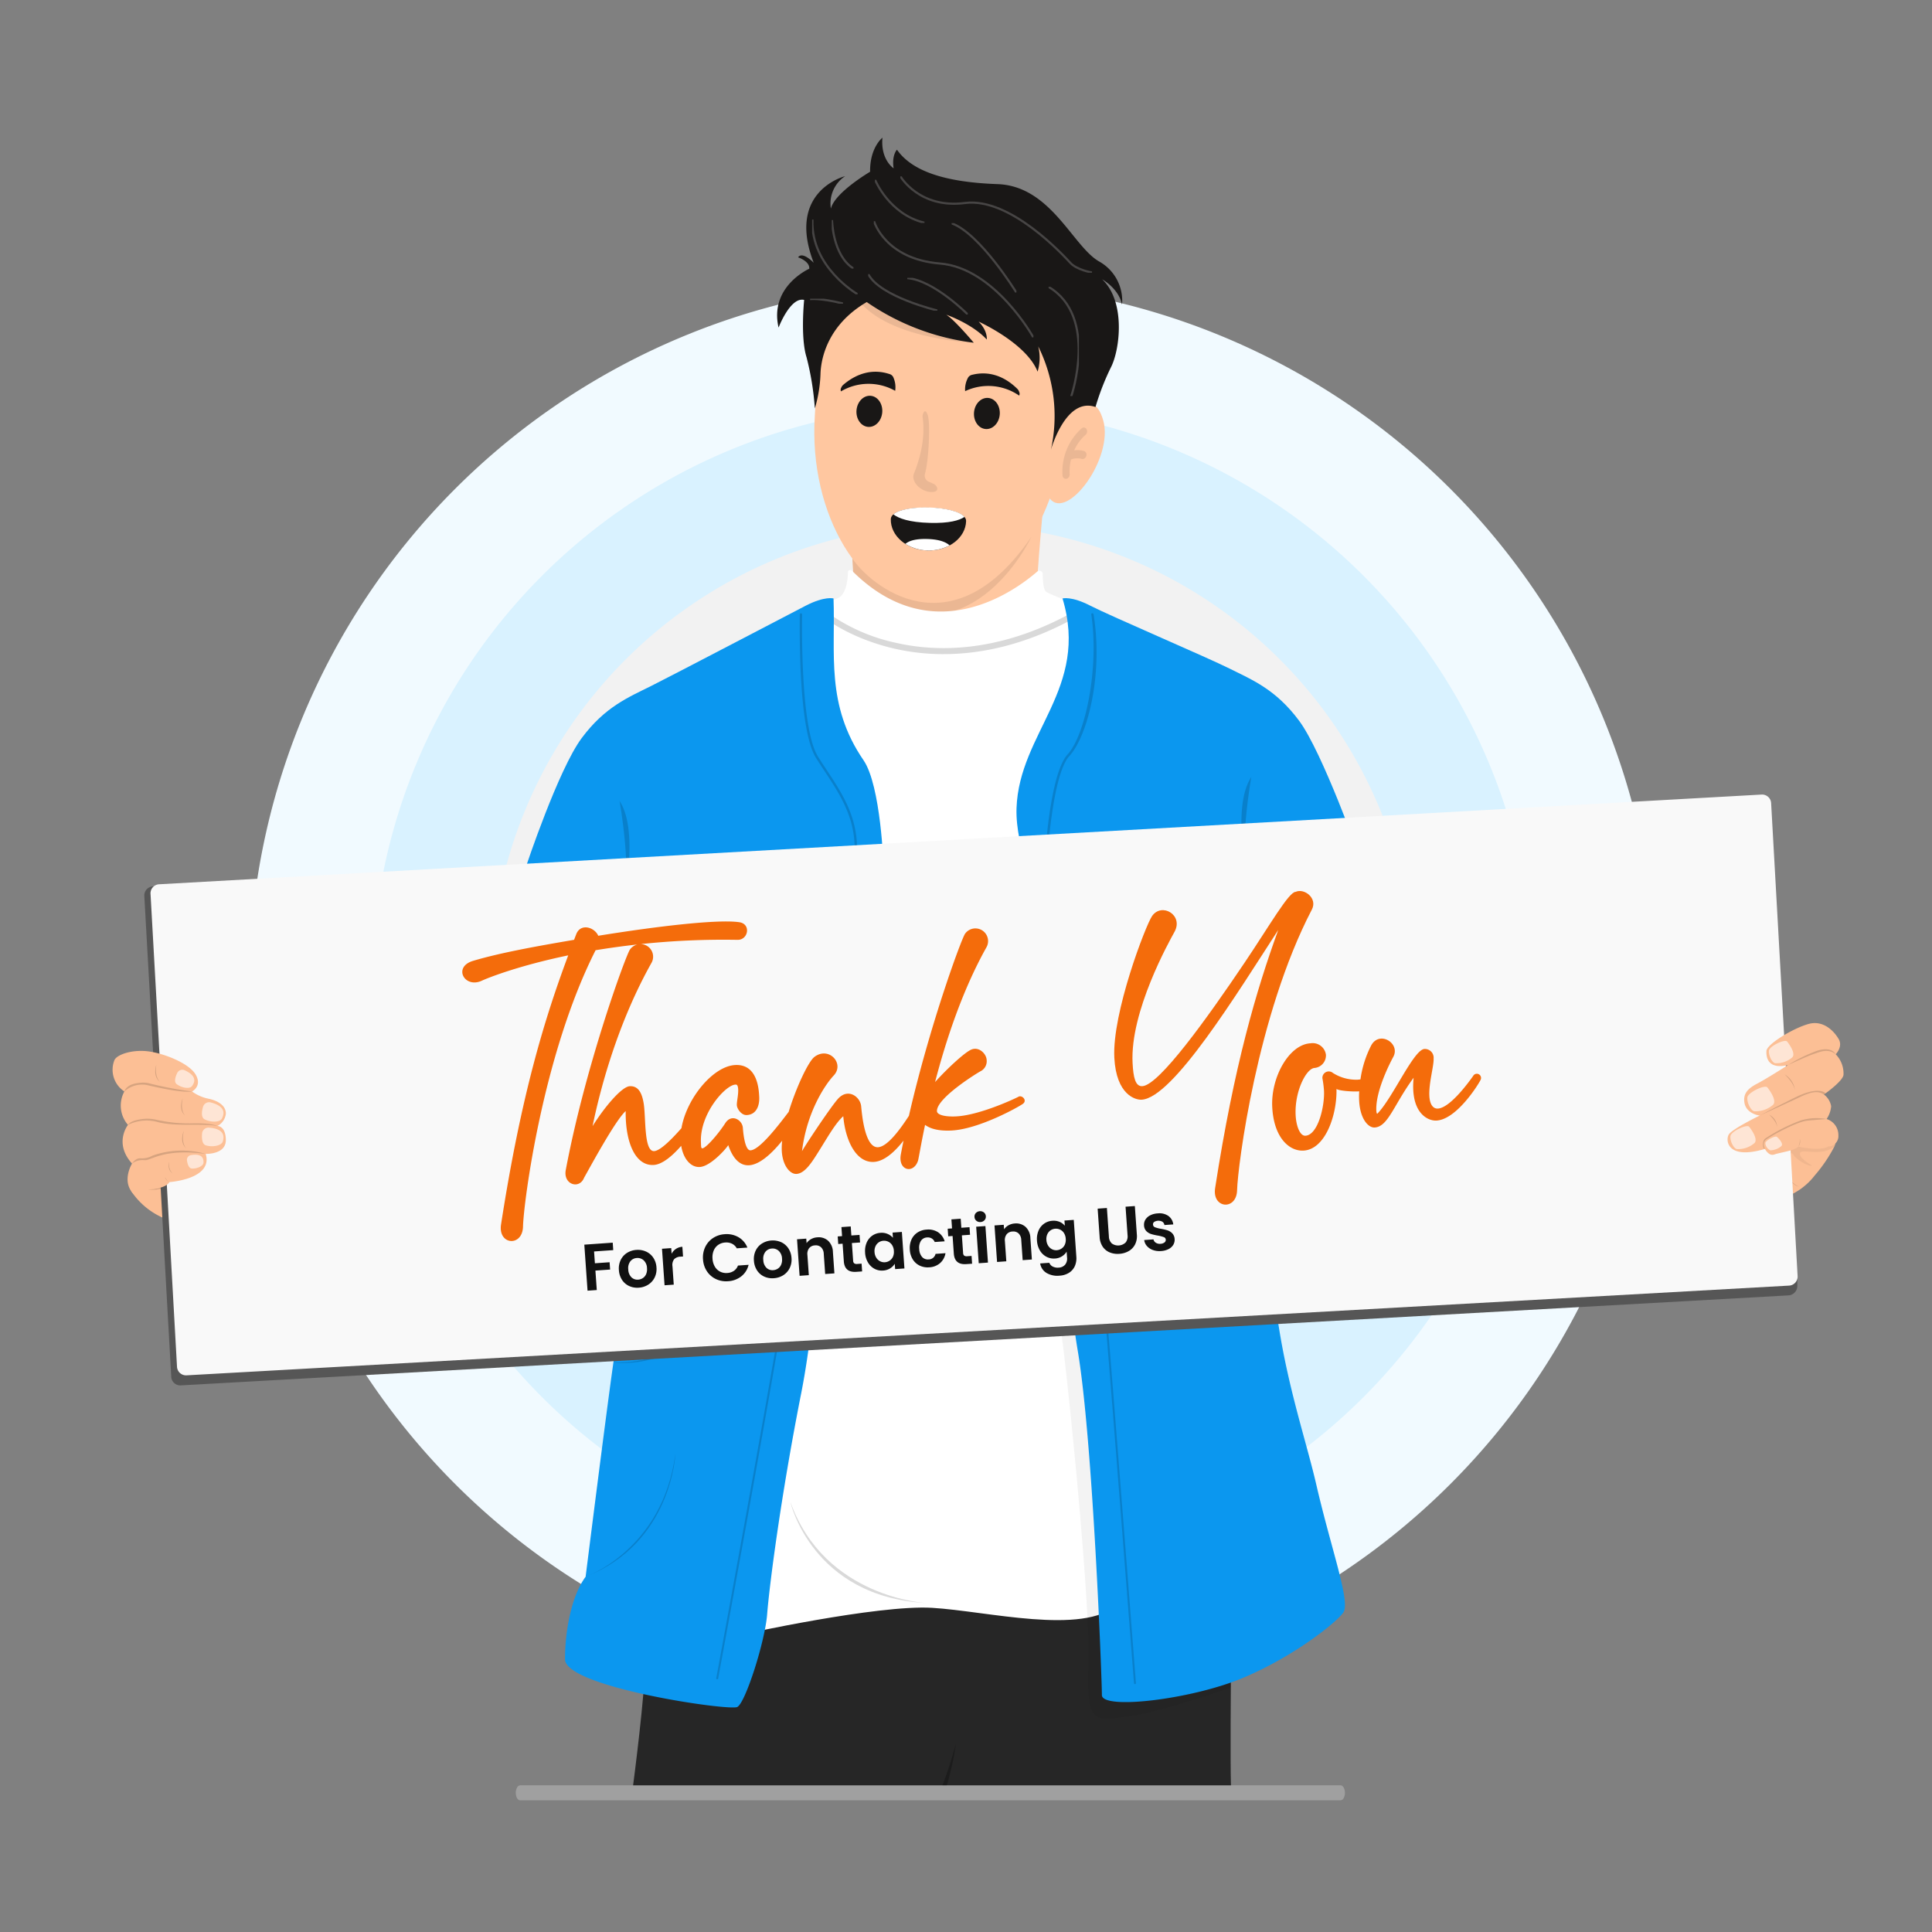 <?xml version="1.0" encoding="UTF-8"?>
<svg xmlns="http://www.w3.org/2000/svg" xmlns:xlink="http://www.w3.org/1999/xlink" width="448" height="448" viewBox="0 0 448 448">
  <rect x="0" y="0" width="448" height="448" fill="#808080" stroke="none"/>
  <defs>
    <clipPath id="clip-path">
      <rect id="Rectangle_24194" data-name="Rectangle 24194" width="448" height="448" transform="translate(0 -0.001)" fill="none"></rect>
    </clipPath>
    <clipPath id="clip-path-4">
      <rect id="Rectangle_24142" data-name="Rectangle 24142" width="41.482" height="18.068" fill="none"></rect>
    </clipPath>
    <clipPath id="clip-path-5">
      <rect id="Rectangle_24143" data-name="Rectangle 24143" width="5.548" height="18.717" fill="none"></rect>
    </clipPath>
    <clipPath id="clip-path-6">
      <rect id="Rectangle_24144" data-name="Rectangle 24144" width="5.724" height="11.904" fill="none"></rect>
    </clipPath>
    <clipPath id="clip-path-7">
      <rect id="Rectangle_24145" data-name="Rectangle 24145" width="28.09" height="12.481" fill="none"></rect>
    </clipPath>
    <clipPath id="clip-path-8">
      <rect id="Rectangle_24146" data-name="Rectangle 24146" width="37.012" height="26.961" fill="none"></rect>
    </clipPath>
    <clipPath id="clip-path-9">
      <rect id="Rectangle_24147" data-name="Rectangle 24147" width="14.03" height="8.499" fill="none"></rect>
    </clipPath>
    <clipPath id="clip-path-10">
      <rect id="Rectangle_24148" data-name="Rectangle 24148" width="16.056" height="8.492" fill="none"></rect>
    </clipPath>
    <clipPath id="clip-path-11">
      <rect id="Rectangle_24149" data-name="Rectangle 24149" width="10.546" height="17.343" fill="none"></rect>
    </clipPath>
    <clipPath id="clip-path-12">
      <rect id="Rectangle_24150" data-name="Rectangle 24150" width="7.627" height="1.153" fill="none"></rect>
    </clipPath>
    <clipPath id="clip-path-13">
      <rect id="Rectangle_24151" data-name="Rectangle 24151" width="44.45" height="22.35" fill="none"></rect>
    </clipPath>
    <clipPath id="clip-path-14">
      <rect id="Rectangle_24152" data-name="Rectangle 24152" width="7.035" height="25.325" fill="none"></rect>
    </clipPath>
    <clipPath id="clip-path-15">
      <rect id="Rectangle_24153" data-name="Rectangle 24153" width="11.5" height="10.015" fill="none"></rect>
    </clipPath>
    <clipPath id="clip-path-16">
      <rect id="Rectangle_24154" data-name="Rectangle 24154" width="5.037" height="11.255" fill="none"></rect>
    </clipPath>
    <clipPath id="clip-path-17">
      <rect id="Rectangle_24155" data-name="Rectangle 24155" width="15.032" height="16.083" fill="none"></rect>
    </clipPath>
    <clipPath id="clip-path-18">
      <rect id="Rectangle_24156" data-name="Rectangle 24156" width="3.132" height="9.676" fill="none"></rect>
    </clipPath>
    <clipPath id="clip-path-19">
      <rect id="Rectangle_24157" data-name="Rectangle 24157" width="31.564" height="23.432" fill="none"></rect>
    </clipPath>
    <clipPath id="clip-path-20">
      <rect id="Rectangle_24158" data-name="Rectangle 24158" width="21.473" height="231.716" fill="none"></rect>
    </clipPath>
    <clipPath id="clip-path-21">
      <rect id="Rectangle_24159" data-name="Rectangle 24159" width="34.386" height="230.617" fill="none"></rect>
    </clipPath>
    <clipPath id="clip-path-22">
      <rect id="Rectangle_24160" data-name="Rectangle 24160" width="49.609" height="222.776" fill="none"></rect>
    </clipPath>
    <clipPath id="clip-path-23">
      <rect id="Rectangle_24161" data-name="Rectangle 24161" width="20.82" height="28.487" fill="none"></rect>
    </clipPath>
    <clipPath id="clip-path-24">
      <rect id="Rectangle_24162" data-name="Rectangle 24162" width="29.658" height="12.942" fill="none"></rect>
    </clipPath>
    <clipPath id="clip-path-25">
      <rect id="Rectangle_24163" data-name="Rectangle 24163" width="58.332" height="9.576" fill="none"></rect>
    </clipPath>
    <clipPath id="clip-path-26">
      <rect id="Rectangle_24164" data-name="Rectangle 24164" width="2.315" height="24.983" fill="none"></rect>
    </clipPath>
    <clipPath id="clip-path-27">
      <rect id="Rectangle_24165" data-name="Rectangle 24165" width="2.317" height="24.983" fill="none"></rect>
    </clipPath>
    <clipPath id="clip-path-28">
      <rect id="Rectangle_24166" data-name="Rectangle 24166" width="13.29" height="57.13" fill="none"></rect>
    </clipPath>
    <clipPath id="clip-path-29">
      <rect id="Rectangle_24167" data-name="Rectangle 24167" width="11.957" height="57.13" fill="none"></rect>
    </clipPath>
    <clipPath id="clip-path-30">
      <rect id="Rectangle_24168" data-name="Rectangle 24168" width="10.809" height="5.897" fill="none"></rect>
    </clipPath>
    <clipPath id="clip-path-31">
      <rect id="Rectangle_24169" data-name="Rectangle 24169" width="2.791" height="2.359" fill="none"></rect>
    </clipPath>
    <clipPath id="clip-path-32">
      <rect id="Rectangle_24170" data-name="Rectangle 24170" width="4.949" height="1.771" fill="none"></rect>
    </clipPath>
    <clipPath id="clip-path-33">
      <rect id="Rectangle_24171" data-name="Rectangle 24171" width="15.688" height="2.101" fill="none"></rect>
    </clipPath>
    <clipPath id="clip-path-34">
      <rect id="Rectangle_24172" data-name="Rectangle 24172" width="20.731" height="1.687" fill="none"></rect>
    </clipPath>
    <clipPath id="clip-path-35">
      <rect id="Rectangle_24173" data-name="Rectangle 24173" width="17.089" height="2.989" fill="none"></rect>
    </clipPath>
    <clipPath id="clip-path-36">
      <rect id="Rectangle_24174" data-name="Rectangle 24174" width="1.004" height="1.125" fill="none"></rect>
    </clipPath>
    <clipPath id="clip-path-37">
      <rect id="Rectangle_24175" data-name="Rectangle 24175" width="0.984" height="4.105" fill="none"></rect>
    </clipPath>
    <clipPath id="clip-path-38">
      <rect id="Rectangle_24176" data-name="Rectangle 24176" width="1.03" height="2.749" fill="none"></rect>
    </clipPath>
    <clipPath id="clip-path-40">
      <rect id="Rectangle_24178" data-name="Rectangle 24178" width="1.168" height="4.047" fill="none"></rect>
    </clipPath>
    <clipPath id="clip-path-41">
      <rect id="Rectangle_24179" data-name="Rectangle 24179" width="4.45" height="4.196" fill="none"></rect>
    </clipPath>
    <clipPath id="clip-path-42">
      <rect id="Rectangle_24180" data-name="Rectangle 24180" width="4.988" height="4.5" fill="none"></rect>
    </clipPath>
    <clipPath id="clip-path-43">
      <rect id="Rectangle_24181" data-name="Rectangle 24181" width="4.988" height="4.312" fill="none"></rect>
    </clipPath>
    <clipPath id="clip-path-44">
      <rect id="Rectangle_24182" data-name="Rectangle 24182" width="3.845" height="3.213" fill="none"></rect>
    </clipPath>
    <clipPath id="clip-path-45">
      <rect id="Rectangle_24183" data-name="Rectangle 24183" width="14.76" height="7.139" fill="none"></rect>
    </clipPath>
    <clipPath id="clip-path-46">
      <rect id="Rectangle_24184" data-name="Rectangle 24184" width="15.243" height="5.726" fill="none"></rect>
    </clipPath>
    <clipPath id="clip-path-47">
      <rect id="Rectangle_24185" data-name="Rectangle 24185" width="11.053" height="3.657" fill="none"></rect>
    </clipPath>
    <clipPath id="clip-path-48">
      <rect id="Rectangle_24186" data-name="Rectangle 24186" width="5.681" height="5.211" fill="none"></rect>
    </clipPath>
    <clipPath id="clip-path-49">
      <rect id="Rectangle_24187" data-name="Rectangle 24187" width="6.243" height="5.728" fill="none"></rect>
    </clipPath>
    <clipPath id="clip-path-50">
      <rect id="Rectangle_24188" data-name="Rectangle 24188" width="5.849" height="5.368" fill="none"></rect>
    </clipPath>
    <clipPath id="clip-path-51">
      <rect id="Rectangle_24189" data-name="Rectangle 24189" width="3.857" height="3.189" fill="none"></rect>
    </clipPath>
    <clipPath id="clip-path-52">
      <rect id="Rectangle_24190" data-name="Rectangle 24190" width="0.434" height="1.761" fill="none"></rect>
    </clipPath>
    <clipPath id="clip-path-53">
      <rect id="Rectangle_24191" data-name="Rectangle 24191" width="1.815" height="3.009" fill="none"></rect>
    </clipPath>
    <clipPath id="clip-path-54">
      <rect id="Rectangle_24192" data-name="Rectangle 24192" width="2.44" height="4.09" fill="none"></rect>
    </clipPath>
    <clipPath id="clip-path-55">
      <rect id="Rectangle_24196" data-name="Rectangle 24196" width="234.624" height="71.977" fill="#f46c0b"></rect>
    </clipPath>
  </defs>
  <g id="Group_81674" data-name="Group 81674" transform="translate(-139 -70.666)">
    <g id="Group_81670" data-name="Group 81670" transform="translate(139 70.667)">
      <g id="Group_81669" data-name="Group 81669" transform="translate(0 0)" clip-path="url(#clip-path)">
        <g id="Group_81513" data-name="Group 81513">
          <g id="Group_81512" data-name="Group 81512" clip-path="url(#clip-path)">
            <path id="Path_157445" data-name="Path 157445" d="M584.347,454.611A163.182,163.182,0,1,1,421.164,291.428,163.183,163.183,0,0,1,584.347,454.611" transform="translate(-200.236 -225.872)" fill="#f1faff"></path>
            <path id="Path_157446" data-name="Path 157446" d="M654.667,553.43A134.684,134.684,0,1,1,519.983,418.746,134.684,134.684,0,0,1,654.667,553.43" transform="translate(-299.054 -324.691)" fill="#d9f2ff"></path>
            <path id="Path_157447" data-name="Path 157447" d="M722.37,648.571A107.246,107.246,0,1,1,615.124,541.325,107.246,107.246,0,0,1,722.37,648.571" transform="translate(-394.195 -419.832)" fill="#f2f2f2"></path>
            <path id="Path_157448" data-name="Path 157448" d="M726.587,1849.788a2.479,2.479,0,0,1-.3,1.229.873.873,0,0,1-.714.51H535.332c-.558,0-1.011-.779-1.011-1.739a2.478,2.478,0,0,1,.3-1.229.874.874,0,0,1,.714-.508H725.576c.558,0,1.011.777,1.011,1.737" transform="translate(-414.719 -1434.062)" fill="#a0a0a0"></path>
          </g>
        </g>
        <g id="Group_81668" data-name="Group 81668">
          <g id="Group_81667" data-name="Group 81667" clip-path="url(#clip-path)">
            <path id="Path_157449" data-name="Path 157449" d="M897.064,549.375l-28.921-4.16-9.1-3.557.323-12.547c.124-.843,4.093-3.072,4.13-3.955.008-.2.6-.367.6-.563.038-1.574.563-8.241.486-9.4-.018-.25-.034-.483-.051-.7-.072-.879-.119-2.207-.119-2.207l44.848-18.726s-2.328,24.032-2.231,29.814,12.838,10.8,12.838,10.8c2.228,9.613-22.808,15.205-22.808,15.205" transform="translate(-666.759 -382.759)" fill="#ffc7a0"></path>
            <path id="Path_157450" data-name="Path 157450" d="M843.7,285.305c-1.54,23.456,11.19,43.036,25.51,43.661,16.329.713,30.78-17.076,32.32-40.532s.334-43.273-26.743-44.41c-34.588-1.452-29.547,17.824-31.087,41.28" transform="translate(-654.75 -189.019)" fill="#ffc7a0"></path>
            <g id="Group_81516" data-name="Group 81516" transform="translate(197.658 124.516)" opacity="0.08">
              <g id="Group_81515" data-name="Group 81515">
                <g id="Group_81514" data-name="Group 81514" clip-path="url(#clip-path-4)">
                  <path id="Path_157451" data-name="Path 157451" d="M924.52,554.83c-.143.312-15.081,31.85-41.2,10.876-.069-2.411-.176-4.073-.285-5.865,4.047,6.029,22.884,22.17,41.483-5.011" transform="translate(-883.037 -554.83)"></path>
                </g>
              </g>
            </g>
            <path id="Path_157452" data-name="Path 157452" d="M1012.011,389.039c-.054-.06-.109-.114-.164-.167-3.062-2.969-6.644-4.09-10.349-3.171a1.42,1.42,0,0,0-.954.623,5.6,5.6,0,0,0-.7,3.178,12.559,12.559,0,0,1,12.531,1.034.983.983,0,0,0-.011-.879,1.6,1.6,0,0,0-.355-.617" transform="translate(-776.042 -298.799)" fill="#191716"></path>
            <path id="Path_157453" data-name="Path 157453" d="M871.412,386.74c.058-.056.117-.106.176-.155,3.268-2.741,6.922-3.6,10.551-2.417a1.419,1.419,0,0,1,.907.689,5.6,5.6,0,0,1,.466,3.22,12.56,12.56,0,0,0-12.573.128.983.983,0,0,1,.074-.876,1.606,1.606,0,0,1,.4-.59" transform="translate(-675.936 -297.451)" fill="#191716"></path>
            <path id="Path_157454" data-name="Path 157454" d="M1008.97,414.114c-.163,1.991,1.041,3.714,2.689,3.849s3.117-1.369,3.28-3.36-1.041-3.714-2.689-3.849-3.117,1.369-3.28,3.36" transform="translate(-783.112 -318.481)" fill="#191716"></path>
            <path id="Path_157455" data-name="Path 157455" d="M887.231,411.909c-.163,1.991,1.041,3.714,2.689,3.849s3.117-1.369,3.28-3.36-1.041-3.714-2.689-3.85-3.117,1.369-3.28,3.36" transform="translate(-688.623 -316.77)" fill="#191716"></path>
            <g id="Group_81519" data-name="Group 81519" transform="translate(211.796 95.368)" opacity="0.1">
              <g id="Group_81518" data-name="Group 81518">
                <g id="Group_81517" data-name="Group 81517" clip-path="url(#clip-path-5)">
                  <path id="Path_157456" data-name="Path 157456" d="M948.349,426.03a1.527,1.527,0,0,1,.06-.717c.188-.556.6-1.344,1.133.212.613,1.794.251,10.4-.652,13.572a1.522,1.522,0,0,0,.814,1.809l1.2.554a1.453,1.453,0,0,1,.8.887c.132.449,0,.954-1.256.98-2.277.048-4.95-2.248-4.084-4.351.848-2.061,2.792-7.539,1.982-12.947" transform="translate(-946.201 -424.613)" fill="#272727"></path>
                </g>
              </g>
            </g>
            <path id="Path_157457" data-name="Path 157457" d="M1086.875,419.682s6.366-8.394,8.886.373-8.34,23.369-12.384,18.157,3.5-18.53,3.5-18.53" transform="translate(-839.95 -322.606)" fill="#ffc7a0"></path>
            <g id="Group_81522" data-name="Group 81522" transform="translate(246.366 99.139)" opacity="0.1">
              <g id="Group_81521" data-name="Group 81521">
                <g id="Group_81520" data-name="Group 81520" clip-path="url(#clip-path-6)">
                  <path id="Path_157458" data-name="Path 157458" d="M1105.107,441.635a.735.735,0,0,1,1.135.212,1.077,1.077,0,0,1-.273,1.326,10.57,10.57,0,0,0-2.607,3.564,6.1,6.1,0,0,1,2.271.152.9.9,0,0,1,.535,1.143.957.957,0,0,1-.753.724.708.708,0,0,1-.286-.02,3.95,3.95,0,0,0-2.51.133,11.985,11.985,0,0,0-.312,3.414,1.011,1.011,0,0,1-.778,1.068l-.013,0a.791.791,0,0,1-.858-.817,13.4,13.4,0,0,1,4.448-10.9" transform="translate(-1100.64 -441.456)" fill="#272727"></path>
                </g>
              </g>
            </g>
            <path id="Path_157459" data-name="Path 157459" d="M940.28,527.533c-.1,3.9-4.09,6.953-8.912,6.829s-8.649-3.383-8.548-7.279c.1-3.846,17.558-3.355,17.46.45" transform="translate(-716.256 -406.717)" fill="#191716"></path>
            <path id="Path_157460" data-name="Path 157460" d="M925.43,525.808c1.241.938,3.683,1.859,8.486,1.983,4.513.116,6.834-.582,8.022-1.394-2.215-2.633-13.771-2.985-16.508-.589" transform="translate(-718.283 -406.54)" fill="#fff"></path>
            <path id="Path_157461" data-name="Path 157461" d="M937.936,558.022a10.444,10.444,0,0,0,10.254.349c-.78-.721-2.3-1.414-5.24-1.49-2.825-.073-4.274.492-5.014,1.141" transform="translate(-727.99 -431.901)" fill="#fff"></path>
            <g id="Group_81525" data-name="Group 81525" transform="translate(197.71 66.989)" opacity="0.1">
              <g id="Group_81524" data-name="Group 81524">
                <g id="Group_81523" data-name="Group 81523" clip-path="url(#clip-path-7)">
                  <path id="Path_157462" data-name="Path 157462" d="M911.359,310.312s-18.149-.614-25.954-8.9,8.292.427,8.292.427Z" transform="translate(-883.269 -297.83)" fill="#272727"></path>
                </g>
              </g>
            </g>
            <path id="Path_157463" data-name="Path 157463" d="M825.828,179.319a55.63,55.63,0,0,0,24.819,9.429s-4.411-5.27-6.375-6.493c0,0,5.936,2.028,9.389,5.75,0,0,.273-1.985-1.889-4.15,0,0,11.072,4.973,13.674,11.6a11.01,11.01,0,0,0,.151-5.856,36.258,36.258,0,0,1,2.938,23.983s3.415-12.334,10.339-9.929a57.912,57.912,0,0,1,3.563-9.167c2.1-4.047,3.5-15.262-2.024-20.444,0,0,3.827,2.091,4.618,5.861a10.422,10.422,0,0,0-5.288-9.981c-6.122-3.439-11.172-17.515-23.591-17.952s-19.891-3.091-23.314-7.984c0,0-1.252,1.257-.776,4.316,0,0-3.055-1.954-2.589-7.1,0,0-2.942,2.268-2.865,7.9,0,0-8.22,4.828-9.092,8.555a7.611,7.611,0,0,1,3.3-7.532s-13.727,3.4-7.282,20.087c0,0-2.59-2.762-3.627-1.265,0,0,2.749.891,2.593,2.645,0,0-9.31,4.1-7.116,13.646,0,0,2.736-7.2,5.932-6.41,0,0-.888,8.649.546,13.257a65.437,65.437,0,0,1,1.933,11.9,31.614,31.614,0,0,0,1.307-7.924c.109-4.216,2.06-11.693,10.729-16.743" transform="translate(-624.846 -109.277)" fill="#191716"></path>
            <g id="Group_81528" data-name="Group 81528" transform="translate(202.627 51.28)" opacity="0.2">
              <g id="Group_81527" data-name="Group 81527">
                <g id="Group_81526" data-name="Group 81526" clip-path="url(#clip-path-8)">
                  <path id="Path_157464" data-name="Path 157464" d="M942.388,254.746s-8.9-16.05-21.627-17.082-15.273-9.769-15.273-9.769" transform="translate(-905.431 -227.841)" fill="none" stroke="#fefefe" stroke-linecap="round" stroke-width="0.5"></path>
                </g>
              </g>
            </g>
            <g id="Group_81531" data-name="Group 81531" transform="translate(210.384 64.429)" opacity="0.2">
              <g id="Group_81530" data-name="Group 81530">
                <g id="Group_81529" data-name="Group 81529" clip-path="url(#clip-path-9)">
                  <path id="Path_157465" data-name="Path 157465" d="M954.057,295.028s-7.723-7.816-13.918-8.386" transform="translate(-940.083 -286.586)" fill="none" stroke="#fefefe" stroke-linecap="round" stroke-width="0.5"></path>
                </g>
              </g>
            </g>
            <g id="Group_81534" data-name="Group 81534" transform="translate(201.313 63.551)" opacity="0.2">
              <g id="Group_81533" data-name="Group 81533">
                <g id="Group_81532" data-name="Group 81532" clip-path="url(#clip-path-10)">
                  <path id="Path_157466" data-name="Path 157466" d="M915.561,291.1s-13.2-3.153-15.944-8.38" transform="translate(-899.56 -282.662)" fill="none" stroke="#fefefe" stroke-linecap="round" stroke-width="0.5"></path>
                </g>
              </g>
            </g>
            <g id="Group_81537" data-name="Group 81537" transform="translate(188.321 50.911)" opacity="0.2">
              <g id="Group_81536" data-name="Group 81536">
                <g id="Group_81535" data-name="Group 81535" clip-path="url(#clip-path-11)">
                  <path id="Path_157467" data-name="Path 157467" d="M852.008,243.482s-10.818-6.226-10.423-17.232" transform="translate(-841.518 -226.194)" fill="none" stroke="#fefefe" stroke-linecap="round" stroke-width="0.5"></path>
                </g>
              </g>
            </g>
            <g id="Group_81540" data-name="Group 81540" transform="translate(187.857 69.27)" opacity="0.2">
              <g id="Group_81539" data-name="Group 81539">
                <g id="Group_81538" data-name="Group 81538" clip-path="url(#clip-path-12)">
                  <path id="Path_157468" data-name="Path 157468" d="M839.5,308.3s2.337-.291,7.515,1.014" transform="translate(-839.445 -308.214)" fill="none" stroke="#fefefe" stroke-linecap="round" stroke-width="0.5"></path>
                </g>
              </g>
            </g>
            <g id="Group_81543" data-name="Group 81543" transform="translate(208.772 40.89)" opacity="0.2">
              <g id="Group_81542" data-name="Group 81542">
                <g id="Group_81541" data-name="Group 81541" clip-path="url(#clip-path-13)">
                  <path id="Path_157469" data-name="Path 157469" d="M977.279,203.719s-3.423-.586-4.934-2.193-13.911-15.286-24.482-13.917-14.924-6.127-14.924-6.127" transform="translate(-932.884 -181.426)" fill="none" stroke="#fefefe" stroke-linecap="round" stroke-width="0.5"></path>
                </g>
              </g>
            </g>
            <g id="Group_81546" data-name="Group 81546" transform="translate(243.154 66.504)" opacity="0.2">
              <g id="Group_81545" data-name="Group 81545">
                <g id="Group_81544" data-name="Group 81544" clip-path="url(#clip-path-14)">
                  <path id="Path_157470" data-name="Path 157470" d="M1091.77,321.125s6.239-18.356-5.228-25.214" transform="translate(-1086.485 -295.855)" fill="none" stroke="#fefefe" stroke-linecap="round" stroke-width="0.5"></path>
                </g>
              </g>
            </g>
            <g id="Group_81549" data-name="Group 81549" transform="translate(202.875 41.676)" opacity="0.2">
              <g id="Group_81548" data-name="Group 81548">
                <g id="Group_81547" data-name="Group 81547" clip-path="url(#clip-path-15)">
                  <path id="Path_157471" data-name="Path 157471" d="M906.593,184.992s3.233,7.935,11.388,9.9" transform="translate(-906.537 -184.936)" fill="none" stroke="#fefefe" stroke-linecap="round" stroke-width="0.5"></path>
                </g>
              </g>
            </g>
            <g id="Group_81552" data-name="Group 81552" transform="translate(192.875 51.028)" opacity="0.2">
              <g id="Group_81551" data-name="Group 81551">
                <g id="Group_81550" data-name="Group 81550" clip-path="url(#clip-path-16)">
                  <path id="Path_157472" data-name="Path 157472" d="M861.92,226.773s.136,8.1,4.925,11.143" transform="translate(-861.864 -226.716)" fill="none" stroke="#fefefe" stroke-linecap="round" stroke-width="0.5"></path>
                </g>
              </g>
            </g>
            <g id="Group_81555" data-name="Group 81555" transform="translate(220.662 51.744)" opacity="0.2">
              <g id="Group_81554" data-name="Group 81554">
                <g id="Group_81553" data-name="Group 81553" clip-path="url(#clip-path-17)">
                  <path id="Path_157473" data-name="Path 157473" d="M1000.977,245.942s-8.358-13.575-14.921-15.971" transform="translate(-986 -229.915)" fill="none" stroke="#fefefe" stroke-linecap="round" stroke-width="0.5"></path>
                </g>
              </g>
            </g>
            <path id="Path_157474" data-name="Path 157474" d="M655.863,1648.425H794.495c-.17-5.245-.025-23.835-.025-23.835l-9.967-33.735s-125.658,18.89-125.74,27.589-2.9,29.982-2.9,29.982" transform="translate(-509.055 -1234.436)" fill="#262626"></path>
            <g id="Group_81558" data-name="Group 81558" transform="translate(218.54 404.313)" opacity="0.25">
              <g id="Group_81557" data-name="Group 81557">
                <g id="Group_81556" data-name="Group 81556" clip-path="url(#clip-path-18)">
                  <path id="Path_157475" data-name="Path 157475" d="M976.327,1814.5h1a60.729,60.729,0,0,0,2.128-9.676c-.066.246-1.352,5.056-3.132,9.676" transform="translate(-976.327 -1804.825)"></path>
                </g>
              </g>
            </g>
            <path id="Path_157476" data-name="Path 157476" d="M834.361,760.4s-18.33,7.4-37.371-.814S768.008,968.1,768.008,968.1s31.511-6.959,44.213-6.214,34.966,6.462,42.972-.746S834.361,760.4,834.361,760.4" transform="translate(-596.098 -589.059)" fill="#fff"></path>
            <g id="Group_81561" data-name="Group 81561" transform="translate(183.278 348.29)" opacity="0.15">
              <g id="Group_81560" data-name="Group 81560">
                <g id="Group_81559" data-name="Group 81559" clip-path="url(#clip-path-19)">
                  <path id="Path_157477" data-name="Path 157477" d="M850.361,1577.972s-23.557-1.106-31.564-23.432c0,0,4.963,22.054,31.564,23.432" transform="translate(-818.797 -1554.54)"></path>
                </g>
              </g>
            </g>
            <path id="Path_157478" data-name="Path 157478" d="M1062.795,770.969s3.129,41.022,6.606,61.882,5.563,76.134,5.563,79.61,20.51,1.045,32.332-3.824q.6-.249,1.2-.506c11.3-4.9,20.764-12.437,22.443-14.79,1.737-2.434-2.781-14.6-6.258-29.675-1.978-8.572-5.418-18.936-7.825-31.592q-.415-2.193-.788-4.48a145.5,145.5,0,0,1-1.905-22.258q-.014-1.764.018-3.579.021-1.3.07-2.63c1.045-28.853,12.169-90.87,12.169-90.87-7.3-10.43-42.066-31.85-46.585-32.545s-11.621-11.078-13.011-3.083-8.2,15.25-10.628,21.161a5.482,5.482,0,0,0-.284,1.39v0s0,0,0,0c-1.249,11.6,6.89,75.782,6.89,75.782" transform="translate(-819.452 -519.409)" fill="#0b97ef"></path>
            <path id="Path_157479" data-name="Path 157479" d="M585.316,927.172c0,6.456,38.03,12.028,39.943,11.071s6.456-15.3,6.932-21.519,3.109-27.018,7.884-51.17c1.2-6.078,2.058-12.444,2.793-19.286q.1-.976.207-1.968c2.058-19.957,3.312-44.006,9.2-76.645,4.1-22.729,5.344-35.884,5.565-43.343a22.805,22.805,0,0,0-3.729-13.193c-7.318-11.159-11.383-10.462-11.383-10.462.179-5.816-2.323,8.35-11.091,10.265s-7.531,13.831-20.724,19.674c-12.192,5.4-25.6,10.523-25.6,10.523s3.452,36.217,21.41,70.356c0,0,.006.014.02.043.051.1.1.2.144.3a.037.037,0,0,0,0,.01,9.792,9.792,0,0,1,.3,5.229c-.956,6.107-3.366,14.8-4.63,19.455-1.7,6.247-5.764,20.106-6.013,21.8-.031.226-.068.466-.1.722a.033.033,0,0,1,0,.015v0c-1.56,10.917-6.349,48.992-6.349,48.992-3.347,4.543-4.779,12.674-4.779,19.13" transform="translate(-454.3 -542.419)" fill="#0b97ef"></path>
            <g id="Group_81564" data-name="Group 81564" transform="translate(241.934 158.808)" opacity="0.15">
              <g id="Group_81563" data-name="Group 81563">
                <g id="Group_81562" data-name="Group 81562" clip-path="url(#clip-path-20)">
                  <path id="Path_157480" data-name="Path 157480" d="M1102.083,939.749h.018a.227.227,0,0,0,.209-.244c-.056-.722-5.594-72.4-6.833-86.519-.444-5.056-2.5-21.08-4.875-39.634-4.437-34.62-9.958-77.706-9.254-81.845,1.076-6.326,13.953-22.939,14.083-23.106a.227.227,0,1,0-.358-.279c-.534.686-13.077,16.871-14.172,23.309-.716,4.205,4.811,47.328,9.252,81.979,2.377,18.549,4.43,34.569,4.873,39.616,1.239,14.118,6.777,85.793,6.832,86.515a.228.228,0,0,0,.227.21" transform="translate(-1080.837 -708.032)"></path>
                </g>
              </g>
            </g>
            <g id="Group_81567" data-name="Group 81567" transform="translate(166.085 158.788)" opacity="0.15">
              <g id="Group_81566" data-name="Group 81566">
                <g id="Group_81565" data-name="Group 81565" clip-path="url(#clip-path-21)">
                  <path id="Path_157481" data-name="Path 157481" d="M742.214,938.555a.228.228,0,0,0,.223-.186c.135-.728,13.506-73.092,17.579-99.433.892-5.769,2.3-14.031,3.94-23.6,2.926-17.112,6.567-38.408,8.969-55.722,2.871-20.691,5.244-27.268,1.573-32.668-3.635-5.349-8.409-18.693-8.444-18.838a.227.227,0,0,0-.441.108c.147.6,4.658,13.754,8.584,19.069,3.312,4.483,1.049,12.3-1.722,32.266-2.4,17.307-6.042,38.6-8.967,55.708-1.636,9.568-3.049,17.832-3.942,23.6-4.072,26.334-17.442,98.692-17.577,99.42a.227.227,0,0,0,.182.265.218.218,0,0,0,.041,0" transform="translate(-741.987 -707.938)"></path>
                </g>
              </g>
            </g>
            <g id="Group_81570" data-name="Group 81570" transform="translate(235.83 175.777)" opacity="0.05">
              <g id="Group_81569" data-name="Group 81569">
                <g id="Group_81568" data-name="Group 81568" clip-path="url(#clip-path-22)">
                  <path id="Path_157482" data-name="Path 157482" d="M1055.84,830.272c3.845,39.53,6.59,76.976,7.964,86.543.559,3.888,1.8,14.99,3.034,27.761,1.805,18.664,3.61,40.891,3.284,49.372-.55,14.281,1.36,13.182,9.608,12.083,5.913-.786,17.417-4.566,23.449-6.64-.014-.722-.025-1.135-.025-1.172-11.992,4.235-29.9,6.147-29.9,2.9,0-2.518-1.095-32.218-3.02-56.325-.734-9.172-1.585-17.535-2.543-23.285-3.477-20.859-6.606-61.882-6.606-61.882s-8.139-64.185-6.89-75.782c-.071.232-2.135,7.557,1.648,46.429" transform="translate(-1053.567 -783.842)"></path>
                </g>
              </g>
            </g>
            <g id="Group_81573" data-name="Group 81573" transform="translate(135.796 337.135)" opacity="0.15">
              <g id="Group_81572" data-name="Group 81572">
                <g id="Group_81571" data-name="Group 81571" clip-path="url(#clip-path-23)">
                  <path id="Path_157483" data-name="Path 157483" d="M606.669,1533.193s17.841-6.2,20.82-28.487c0,0-.847,20.679-20.82,28.487" transform="translate(-606.669 -1504.706)"></path>
                </g>
              </g>
            </g>
            <g id="Group_81576" data-name="Group 81576" transform="translate(142.252 303.132)" opacity="0.15">
              <g id="Group_81575" data-name="Group 81575">
                <g id="Group_81574" data-name="Group 81574" clip-path="url(#clip-path-24)">
                  <path id="Path_157484" data-name="Path 157484" d="M635.511,1365.554s12.291,2.728,29.658-12.757c0,0-15.435,13.674-29.658,12.757" transform="translate(-635.511 -1352.797)"></path>
                </g>
              </g>
            </g>
            <path id="Path_157485" data-name="Path 157485" d="M825.545,589.207a.551.551,0,0,0-.944.372c-.045,1.93-.428,5.3-2.5,6.066-2.943,1.084-13.01,6.66-13.01,6.66l27.18,73,29.438-10.074,15.249-66.957s-9.293-3.407-10.377-4.182c-.663-.474-.8-2.57-.815-4.127a.755.755,0,0,0-1.25-.569c-5.064,4.4-24.225,18.568-42.97-.193" transform="translate(-627.984 -456.868)" fill="#fff"></path>
            <g id="Group_81579" data-name="Group 81579" transform="translate(191.036 142.108)" opacity="0.15">
              <g id="Group_81578" data-name="Group 81578">
                <g id="Group_81577" data-name="Group 81577" clip-path="url(#clip-path-25)">
                  <path id="Path_157486" data-name="Path 157486" d="M881.232,642.993a50.913,50.913,0,0,1-11.435-1.28c-10.052-2.316-15.841-6.863-16.082-7.056a.7.7,0,0,1,.867-1.089,42.439,42.439,0,0,0,15.6,6.8c9,2.061,23.353,2.542,40.575-6.87a.7.7,0,0,1,.668,1.221c-11.549,6.312-21.854,8.269-30.19,8.269" transform="translate(-853.452 -633.418)"></path>
                </g>
              </g>
            </g>
            <path id="Path_157487" data-name="Path 157487" d="M616.26,618.28s-2.013-.62-6.505,1.7-30.513,15.953-35.779,18.586-10.687,4.8-16.108,12.081-12.906,29.767-12.906,29.767h82.9s-.605-18.738-4.647-24.627c-8.8-12.83-6.492-24.656-6.956-37.511" transform="translate(-422.978 -479.503)" fill="#0b97ef"></path>
            <path id="Path_157488" data-name="Path 157488" d="M1063.673,618.28s2.013-.62,6.505,1.7,26.975,11.926,32.241,14.559,10.687,4.8,16.108,12.081,14.1,31.772,14.1,31.772l-74.275,10.058s-5.666-12.308-5.346-21.536c.61-17.607,16.957-27.724,10.669-48.638" transform="translate(-817.291 -479.503)" fill="#0b97ef"></path>
            <g id="Group_81582" data-name="Group 81582" transform="translate(143.657 185.709)" opacity="0.15">
              <g id="Group_81581" data-name="Group 81581">
                <g id="Group_81580" data-name="Group 81580" clip-path="url(#clip-path-26)">
                  <path id="Path_157489" data-name="Path 157489" d="M641.789,828.212s3.159,17.379.618,24.982c0,0,4.2-17.741-.618-24.982" transform="translate(-641.789 -828.211)"></path>
                </g>
              </g>
            </g>
            <g id="Group_81585" data-name="Group 81585" transform="translate(287.854 180.142)" opacity="0.15">
              <g id="Group_81584" data-name="Group 81584">
                <g id="Group_81583" data-name="Group 81583" clip-path="url(#clip-path-27)">
                  <path id="Path_157490" data-name="Path 157490" d="M1288.309,803.343s-3.159,17.379-.618,24.982c0,0-4.2-17.741.618-24.982" transform="translate(-1285.994 -803.342)"></path>
                </g>
              </g>
            </g>
            <g id="Group_81588" data-name="Group 81588" transform="translate(185.441 142.206)" opacity="0.15">
              <g id="Group_81587" data-name="Group 81587">
                <g id="Group_81586" data-name="Group 81586" clip-path="url(#clip-path-28)">
                  <path id="Path_157491" data-name="Path 157491" d="M841.356,690.993h-.027a.279.279,0,0,1-.25-.3c.829-8.6-3.061-14.488-6.824-20.179-.677-1.024-1.377-2.083-2.037-3.139-4.317-6.907-3.707-32.233-3.751-33.217a.278.278,0,0,1,.266-.29.282.282,0,0,1,.29.266c.01.24-.573,26.164,3.667,32.947.656,1.05,1.354,2.106,2.03,3.127,3.816,5.772,7.762,11.74,6.914,20.54a.279.279,0,0,1-.277.252" transform="translate(-828.459 -633.861)"></path>
                </g>
              </g>
            </g>
            <g id="Group_81591" data-name="Group 81591" transform="translate(242.31 142.206)" opacity="0.15">
              <g id="Group_81590" data-name="Group 81590">
                <g id="Group_81589" data-name="Group 81589" clip-path="url(#clip-path-29)">
                  <path id="Path_157492" data-name="Path 157492" d="M1082.8,690.993h0a.278.278,0,0,1-.276-.281c.005-.575,1.123-19.629,5.228-24.108,4.168-4.547,7.362-20.072,5.5-32.507-.023-.152.167-.256.318-.232s.208.166.232.318c2.251,13.931-1.413,28.192-5.635,32.8-3.962,4.323-5.081,23.6-5.082,23.737a.278.278,0,0,1-.278.276" transform="translate(-1082.518 -633.861)"></path>
                </g>
              </g>
            </g>
            <path id="Path_157493" data-name="Path 157493" d="M1860.93,1181.274a34.714,34.714,0,0,1-4.562,6.713,15.322,15.322,0,0,1-6.8,5l.824-10,.186-2.263s10.729-1.688,10.623-.426a3.383,3.383,0,0,1-.273.976" transform="translate(-1435.565 -915.414)" fill="#fcbf95"></path>
            <g id="Group_81594" data-name="Group 81594" transform="translate(414.829 264.415)" opacity="0.05">
              <g id="Group_81593" data-name="Group 81593">
                <g id="Group_81592" data-name="Group 81592" clip-path="url(#clip-path-30)">
                  <path id="Path_157494" data-name="Path 157494" d="M1855.827,1182.761c-.479,1.078,2.793,2.923,2.793,2.923-.993.36-3.882-1.674-4.3-2.448a.669.669,0,0,0-1.064-.249l.186-2.263s10.729-1.688,10.623-.426a3.391,3.391,0,0,1-.273.976c-3.028,2.446-7.481.411-7.962,1.487" transform="translate(-1853.252 -1179.83)"></path>
                </g>
              </g>
            </g>
            <g id="Group_81597" data-name="Group 81597" transform="translate(414.397 272.808)" opacity="0.15">
              <g id="Group_81596" data-name="Group 81596">
                <g id="Group_81595" data-name="Group 81595" clip-path="url(#clip-path-31)">
                  <path id="Path_157495" data-name="Path 157495" d="M1851.325,1217.326s1.352,2.174,2.79,2.359c0,0-1.14-.26-2.79-2.359" transform="translate(-1851.324 -1217.326)"></path>
                </g>
              </g>
            </g>
            <path id="Path_157496" data-name="Path 157496" d="M135.706,1215.295a17.119,17.119,0,0,0,9.927,7.133c6.5,1.478-1.477-12-1.477-12Z" transform="translate(-105.33 -939.166)" fill="#fcbf95"></path>
            <g id="Group_81600" data-name="Group 81600" transform="translate(34.349 274.104)" opacity="0.15">
              <g id="Group_81599" data-name="Group 81599">
                <g id="Group_81598" data-name="Group 81598" clip-path="url(#clip-path-32)">
                  <path id="Path_157497" data-name="Path 157497" d="M153.455,1224.8s3.944-.024,4.949-1.681c0,0-1.152,2.241-4.949,1.681" transform="translate(-153.455 -1223.115)"></path>
                </g>
              </g>
            </g>
            <path id="Path_157498" data-name="Path 157498" d="M530.708,939.268,157.95,960.138a2.1,2.1,0,0,1-2.213-1.978l-6.244-111.516a2.1,2.1,0,0,1,1.978-2.213l372.758-20.87a2.1,2.1,0,0,1,2.213,1.978L532.8,935.417v1.645a2.191,2.191,0,0,1-2.1,2.205" transform="translate(-116.028 -638.889)" fill="#565656"></path>
            <path id="Path_157499" data-name="Path 157499" d="M535.887,935.523l-371.6,20.806a2.1,2.1,0,0,1-2.213-1.978l-6.141-109.676a2.1,2.1,0,0,1,1.978-2.213l371.6-20.805a2.1,2.1,0,0,1,2.213,1.978l6.141,109.676a2.1,2.1,0,0,1-1.978,2.213" transform="translate(-121.028 -637.412)" fill="#f9f9f9"></path>
            <path id="Path_157500" data-name="Path 157500" d="M135.125,1096.631s2.428-1.214.841-3.922-7.657-5.042-11.3-5.416-7.1.84-7.564,2.147a6.015,6.015,0,0,0,2.334,7.19,6.826,6.826,0,0,0,.841,7.751s-3.362,4.2.934,8.965c0,0-2.988,4.856,1.214,7.751s2.521-1.775,2.521-1.775,3.922,0,4.949-1.681c0,0,10.179-.654,8.4-6.537,0,0,4.669.187,4.669-3.175s-1.961-3.3-1.961-3.3a3.609,3.609,0,0,0,1.961-2.774c.093-1.867-1.726-3.073-4.031-3.546a9.765,9.765,0,0,1-3.813-1.683" transform="translate(-90.598 -843.538)" fill="#fcbf95"></path>
            <g id="Group_81603" data-name="Group 81603" transform="translate(28.84 251.048)" opacity="0.15">
              <g id="Group_81602" data-name="Group 81602">
                <g id="Group_81601" data-name="Group 81601" clip-path="url(#clip-path-33)">
                  <path id="Path_157501" data-name="Path 157501" d="M128.841,1122.158a6.118,6.118,0,0,1,5.14-1.508c2.9.651,8.035,1.835,10.548,1.508a81.914,81.914,0,0,1-10.088-1.922,6.166,6.166,0,0,0-1.288-.123c-1.183.02-3.711.255-4.313,2.044" transform="translate(-128.841 -1120.113)"></path>
                </g>
              </g>
            </g>
            <g id="Group_81606" data-name="Group 81606" transform="translate(29.68 259.409)" opacity="0.15">
              <g id="Group_81605" data-name="Group 81605">
                <g id="Group_81604" data-name="Group 81604" clip-path="url(#clip-path-34)">
                  <path id="Path_157502" data-name="Path 157502" d="M132.6,1158.9a9.671,9.671,0,0,1,7-.63c4.211,1.064,10.064.229,13.727.883,0,0-1.124-.646-5.261-.617a34.268,34.268,0,0,1-8.813-.811,9.122,9.122,0,0,0-3.373-.177c-1.319.181-2.854.56-3.283,1.353" transform="translate(-132.596 -1157.465)"></path>
                </g>
              </g>
            </g>
            <g id="Group_81609" data-name="Group 81609" transform="translate(30.614 266.82)" opacity="0.15">
              <g id="Group_81608" data-name="Group 81608">
                <g id="Group_81607" data-name="Group 81607" clip-path="url(#clip-path-35)">
                  <path id="Path_157503" data-name="Path 157503" d="M136.768,1193.561a4.076,4.076,0,0,1,2.834-.789c1.536.236,4.16-2.786,14.254-1.452a20.448,20.448,0,0,0-12.3.388,5.2,5.2,0,0,1-2.719.65c-1.241-.177-2.066,1.2-2.066,1.2" transform="translate(-136.768 -1190.572)"></path>
                </g>
              </g>
            </g>
            <g id="Group_81612" data-name="Group 81612" transform="translate(38.294 272.979)" opacity="0.15">
              <g id="Group_81611" data-name="Group 81611">
                <g id="Group_81610" data-name="Group 81610" clip-path="url(#clip-path-36)">
                  <path id="Path_157504" data-name="Path 157504" d="M172.084,1219.213s-1-.475-1-1.125a2.3,2.3,0,0,0,1,1.125" transform="translate(-171.08 -1218.088)"></path>
                </g>
              </g>
            </g>
            <g id="Group_81615" data-name="Group 81615" transform="translate(42.236 262.218)" opacity="0.15">
              <g id="Group_81614" data-name="Group 81614">
                <g id="Group_81613" data-name="Group 81613" clip-path="url(#clip-path-37)">
                  <path id="Path_157505" data-name="Path 157505" d="M189.077,1170.013s-1.192,2.591.594,4.105c0,0-1.287-1.08-.594-4.105" transform="translate(-188.688 -1170.013)"></path>
                </g>
              </g>
            </g>
            <g id="Group_81618" data-name="Group 81618" transform="translate(39.084 269.406)" opacity="0.15">
              <g id="Group_81617" data-name="Group 81617">
                <g id="Group_81616" data-name="Group 81616" clip-path="url(#clip-path-38)">
                  <path id="Path_157506" data-name="Path 157506" d="M174.685,1202.125s-.478,1.943.954,2.749c0,0-1.03-.573-.954-2.749" transform="translate(-174.609 -1202.125)"></path>
                </g>
              </g>
            </g>
            <g id="Group_81621" data-name="Group 81621" transform="translate(41.99 254.642)" opacity="0.15">
              <g id="Group_81620" data-name="Group 81620">
                <g id="Group_81619" data-name="Group 81619" clip-path="url(#clip-path-37)">
                  <path id="Path_157507" data-name="Path 157507" d="M187.978,1136.168s-1.192,2.591.594,4.1c0,0-1.287-1.08-.594-4.1" transform="translate(-187.589 -1136.168)"></path>
                </g>
              </g>
            </g>
            <g id="Group_81624" data-name="Group 81624" transform="translate(35.992 246.884)" opacity="0.15">
              <g id="Group_81623" data-name="Group 81623">
                <g id="Group_81622" data-name="Group 81622" clip-path="url(#clip-path-40)">
                  <path id="Path_157508" data-name="Path 157508" d="M161.052,1101.511s-.988,2.676.911,4.047c0,0-1.367-.977-.911-4.047" transform="translate(-160.795 -1101.511)"></path>
                </g>
              </g>
            </g>
            <g id="Group_81627" data-name="Group 81627" transform="translate(40.602 248.062)" opacity="0.6">
              <g id="Group_81626" data-name="Group 81626">
                <g id="Group_81625" data-name="Group 81625" clip-path="url(#clip-path-41)">
                  <path id="Path_157509" data-name="Path 157509" d="M183.6,1106.89a1.311,1.311,0,0,0-1.721.63c-.419.883-.8,2.07-.122,2.584,1.139.869,3.009,1.2,3.557.449.5-.678,1.427-2.24-1.714-3.664" transform="translate(-181.388 -1106.774)" fill="#fff"></path>
                </g>
              </g>
            </g>
            <g id="Group_81630" data-name="Group 81630" transform="translate(46.827 255.586)" opacity="0.6">
              <g id="Group_81629" data-name="Group 81629">
                <g id="Group_81628" data-name="Group 81628" clip-path="url(#clip-path-42)">
                  <path id="Path_157510" data-name="Path 157510" d="M211.231,1140.432a1.475,1.475,0,0,0-1.785,1.031c-.294,1.058-.481,2.446.365,2.886,1.429.743,3.564.746,4.026-.189.419-.847,1.148-2.757-2.606-3.727" transform="translate(-209.198 -1140.386)" fill="#fff"></path>
                </g>
              </g>
            </g>
            <g id="Group_81633" data-name="Group 81633" transform="translate(46.827 261.48)" opacity="0.6">
              <g id="Group_81632" data-name="Group 81632">
                <g id="Group_81631" data-name="Group 81631" clip-path="url(#clip-path-43)">
                  <path id="Path_157511" data-name="Path 157511" d="M210.8,1166.72a1.475,1.475,0,0,0-1.567,1.339c-.1,1.094-.027,2.493.885,2.771,1.54.469,3.64.083,3.924-.921.257-.909.626-2.921-3.243-3.189" transform="translate(-209.198 -1166.716)" fill="#fff"></path>
                </g>
              </g>
            </g>
            <g id="Group_81636" data-name="Group 81636" transform="translate(43.343 267.76)" opacity="0.6">
              <g id="Group_81635" data-name="Group 81635">
                <g id="Group_81634" data-name="Group 81634" clip-path="url(#clip-path-44)">
                  <path id="Path_157512" data-name="Path 157512" d="M194.555,1194.865a1.105,1.105,0,0,0-.905,1.251c.123.814.419,1.821,1.133,1.863,1.2.07,2.667-.58,2.7-1.362.027-.708-.058-2.238-2.924-1.752" transform="translate(-193.637 -1194.772)" fill="#fff"></path>
                </g>
              </g>
            </g>
            <path id="Path_157513" data-name="Path 157513" d="M1813.011,1087.024c-2.036,1.2-6.949.018-6.949.018-.755.946-4.306,1.382-5.575,1.842s-2.159-1.294-2.159-1.294c-8.731,2.6-9.17-1.958-8.406-3.308.743-1.311,7.224-4.443,7.224-4.443-.635-.018-3.168-.658-3.561-2.911s.9-3.417,3.044-4.534c2.109-1.1,6.9-4.161,7.046-4.256-4.541,1.062-5.086-1.638-5-3.257s6.35-5.348,9.812-6.28,5.921,1.75,6.949,3.526-.7,3.516-.7,3.516a6.357,6.357,0,0,1,1.809,4.791c-.174,1.246-3.074,3.474-4.142,4.258-.245.177-.394.281-.394.281a.008.008,0,0,0,.006,0,.213.213,0,0,0,.036.03,4.305,4.305,0,0,1,1.634,2.685,6.23,6.23,0,0,1-1.054,2.97,3.881,3.881,0,0,1,2.73,3.786,2.4,2.4,0,0,1-2.347,2.579" transform="translate(-1389.069 -821.173)" fill="#fcbf95"></path>
            <g id="Group_81639" data-name="Group 81639" transform="translate(408.799 259.277)" opacity="0.15">
              <g id="Group_81638" data-name="Group 81638">
                <g id="Group_81637" data-name="Group 81637" clip-path="url(#clip-path-45)">
                  <path id="Path_157514" data-name="Path 157514" d="M1826.768,1164.014s-.791-1.379.308-2.2,7.109-4.137,9.537-4.359,4.453-.371,4.453-.371a12.819,12.819,0,0,0-5.943.312,40.951,40.951,0,0,0-8.269,4.2c-.707.5-.725,2.36-.086,2.417" transform="translate(-1826.307 -1156.875)"></path>
                </g>
              </g>
            </g>
            <g id="Group_81642" data-name="Group 81642" transform="translate(408.087 252.934)" opacity="0.15">
              <g id="Group_81641" data-name="Group 81641">
                <g id="Group_81640" data-name="Group 81640" clip-path="url(#clip-path-46)">
                  <path id="Path_157515" data-name="Path 157515" d="M1838.374,1129.12c-.246.177-.394.281-.394.281-1.875-1.424-4.9.29-6.45,1.008-1.521.705-8.126,3.728-8.4,3.853.179-.1,3.146-1.694,8.179-4.183,5.62-2.778,7.065-.96,7.065-.96" transform="translate(-1823.13 -1128.536)"></path>
                </g>
              </g>
            </g>
            <g id="Group_81645" data-name="Group 81645" transform="translate(414.61 243.305)" opacity="0.15">
              <g id="Group_81644" data-name="Group 81644">
                <g id="Group_81643" data-name="Group 81643" clip-path="url(#clip-path-47)">
                  <path id="Path_157516" data-name="Path 157516" d="M1852.27,1089.177s4.378-2.031,5.951-2.56,3.37-1.345,5.1.068c0,0-1-2.3-5.292-.432a35.835,35.835,0,0,0-5.762,2.924" transform="translate(-1852.27 -1085.52)"></path>
                </g>
              </g>
            </g>
            <g id="Group_81648" data-name="Group 81648" transform="translate(410.173 241.37)" opacity="0.6">
              <g id="Group_81647" data-name="Group 81647">
                <g id="Group_81646" data-name="Group 81646" clip-path="url(#clip-path-48)">
                  <path id="Path_157517" data-name="Path 157517" d="M1836.687,1077.02s2.143,2.623,1.212,3.654a5.622,5.622,0,0,1-4.014,1.37c-.722-.2-1.532-1.825-1.422-2.9s3.745-2.775,4.224-2.12" transform="translate(-1832.453 -1076.874)" fill="#fff"></path>
                </g>
              </g>
            </g>
            <g id="Group_81651" data-name="Group 81651" transform="translate(405.175 251.997)" opacity="0.6">
              <g id="Group_81650" data-name="Group 81650">
                <g id="Group_81649" data-name="Group 81649" clip-path="url(#clip-path-49)">
                  <path id="Path_157518" data-name="Path 157518" d="M1814.774,1124.512s2.355,2.883,1.332,4.017a6.18,6.18,0,0,1-4.412,1.506c-.793-.218-1.684-2.006-1.563-3.192s4.117-3.051,4.643-2.331" transform="translate(-1810.12 -1124.352)" fill="#fff"></path>
                </g>
              </g>
            </g>
            <g id="Group_81654" data-name="Group 81654" transform="translate(401.246 261.128)" opacity="0.6">
              <g id="Group_81653" data-name="Group 81653">
                <g id="Group_81652" data-name="Group 81652" clip-path="url(#clip-path-50)">
                  <path id="Path_157519" data-name="Path 157519" d="M1796.929,1165.294s2.207,2.7,1.248,3.764a5.79,5.79,0,0,1-4.134,1.411c-.743-.2-1.578-1.88-1.464-2.991s3.857-2.859,4.35-2.184" transform="translate(-1792.569 -1165.143)" fill="#fff"></path>
                </g>
              </g>
            </g>
            <g id="Group_81657" data-name="Group 81657" transform="translate(409.365 263.558)" opacity="0.6">
              <g id="Group_81656" data-name="Group 81656">
                <g id="Group_81655" data-name="Group 81655" clip-path="url(#clip-path-51)">
                  <path id="Path_157520" data-name="Path 157520" d="M1831.521,1176.066s1.611,1.436,1.057,2.093a4,4,0,0,1-2.595,1.02,1.956,1.956,0,0,1-1.147-1.64c0-.643,2.321-1.835,2.685-1.474" transform="translate(-1828.837 -1175.999)" fill="#fff"></path>
                </g>
              </g>
            </g>
            <g id="Group_81660" data-name="Group 81660" transform="translate(416.994 264.109)" opacity="0.15">
              <g id="Group_81659" data-name="Group 81659">
                <g id="Group_81658" data-name="Group 81658" clip-path="url(#clip-path-52)">
                  <path id="Path_157521" data-name="Path 157521" d="M1862.918,1180.221a3,3,0,0,0,.338-1.761,1.817,1.817,0,0,1-.338,1.761" transform="translate(-1862.918 -1178.46)"></path>
                </g>
              </g>
            </g>
            <g id="Group_81663" data-name="Group 81663" transform="translate(410.274 258.501)" opacity="0.15">
              <g id="Group_81662" data-name="Group 81662">
                <g id="Group_81661" data-name="Group 81661" clip-path="url(#clip-path-53)">
                  <path id="Path_157522" data-name="Path 157522" d="M1832.914,1153.413c-.174-.1,1.811,1.511,1.8,3a3.273,3.273,0,0,0-1.8-3" transform="translate(-1832.902 -1153.408)"></path>
                </g>
              </g>
            </g>
            <g id="Group_81666" data-name="Group 81666" transform="translate(413.82 249.12)" opacity="0.15">
              <g id="Group_81665" data-name="Group 81665">
                <g id="Group_81664" data-name="Group 81664" clip-path="url(#clip-path-54)">
                  <path id="Path_157523" data-name="Path 157523" d="M1848.737,1111.5s2.427,2.16,2.439,4.09a4.979,4.979,0,0,0-2.439-4.09" transform="translate(-1848.738 -1111.499)"></path>
                </g>
              </g>
            </g>
          </g>
        </g>
      </g>
    </g>
    <path id="Path_157573" data-name="Path 157573" d="M6.6,1.317V3.049H2.145V5.791H5.561v1.7H2.145v4.519H0V1.317Zm5.285,10.831A4.47,4.47,0,0,1,9.682,11.6a3.916,3.916,0,0,1-1.54-1.54,4.613,4.613,0,0,1-.559-2.3,4.515,4.515,0,0,1,.574-2.3,3.992,3.992,0,0,1,1.57-1.54,4.557,4.557,0,0,1,2.221-.544,4.557,4.557,0,0,1,2.221.544,3.992,3.992,0,0,1,1.57,1.54,4.515,4.515,0,0,1,.574,2.3,4.423,4.423,0,0,1-.59,2.3,4.084,4.084,0,0,1-1.593,1.54A4.633,4.633,0,0,1,11.888,12.149Zm0-1.869a2.231,2.231,0,0,0,1.1-.283,2.06,2.06,0,0,0,.82-.85,2.865,2.865,0,0,0,.306-1.379,2.555,2.555,0,0,0-.636-1.861,2.09,2.09,0,0,0-1.555-.651,2.041,2.041,0,0,0-1.54.651,2.593,2.593,0,0,0-.62,1.861,2.635,2.635,0,0,0,.605,1.861A1.992,1.992,0,0,0,11.888,10.28Zm8.15-5.439a2.951,2.951,0,0,1,2.6-1.44V5.653h-.567a2.172,2.172,0,0,0-1.524.475,2.189,2.189,0,0,0-.513,1.655v4.228H17.893V3.524h2.145Zm7.17,1.808a5.6,5.6,0,0,1,.712-2.826,5.087,5.087,0,0,1,1.946-1.946,5.521,5.521,0,0,1,2.765-.7,5.439,5.439,0,0,1,3.141.919,4.806,4.806,0,0,1,1.884,2.543H35.189a2.556,2.556,0,0,0-1.034-1.149,3.035,3.035,0,0,0-1.54-.383,3.167,3.167,0,0,0-1.662.437A2.979,2.979,0,0,0,29.82,4.78a4.065,4.065,0,0,0-.406,1.869A4.077,4.077,0,0,0,29.82,8.51a2.969,2.969,0,0,0,1.134,1.241,3.167,3.167,0,0,0,1.662.437,2.988,2.988,0,0,0,1.54-.391A2.6,2.6,0,0,0,35.189,8.64h2.466a4.78,4.78,0,0,1-1.877,2.551,5.463,5.463,0,0,1-3.148.912,5.521,5.521,0,0,1-2.765-.7A5.1,5.1,0,0,1,27.92,9.468,5.559,5.559,0,0,1,27.208,6.649Zm16.055,5.5a4.47,4.47,0,0,1-2.206-.544,3.916,3.916,0,0,1-1.54-1.54,4.613,4.613,0,0,1-.559-2.3,4.515,4.515,0,0,1,.574-2.3A3.992,3.992,0,0,1,41.1,3.93a4.809,4.809,0,0,1,4.443,0,3.992,3.992,0,0,1,1.57,1.54,4.515,4.515,0,0,1,.574,2.3,4.423,4.423,0,0,1-.59,2.3,4.084,4.084,0,0,1-1.593,1.54A4.633,4.633,0,0,1,43.263,12.149Zm0-1.869a2.231,2.231,0,0,0,1.1-.283,2.06,2.06,0,0,0,.82-.85,2.865,2.865,0,0,0,.306-1.379,2.555,2.555,0,0,0-.636-1.861,2.09,2.09,0,0,0-1.555-.651,2.041,2.041,0,0,0-1.54.651,2.593,2.593,0,0,0-.62,1.861,2.635,2.635,0,0,0,.605,1.861A1.992,1.992,0,0,0,43.263,10.28ZM53.972,3.4a3.271,3.271,0,0,1,2.451.957,3.666,3.666,0,0,1,.935,2.673v4.979H55.212V7.323a2.2,2.2,0,0,0-.506-1.555,1.791,1.791,0,0,0-1.379-.544,1.835,1.835,0,0,0-1.4.544,2.18,2.18,0,0,0-.513,1.555v4.688H49.268V3.524h2.145V4.581a2.963,2.963,0,0,1,1.1-.866A3.388,3.388,0,0,1,53.972,3.4Zm7.92,1.884V9.391a.811.811,0,0,0,.207.62,1.016,1.016,0,0,0,.7.191h1v1.808H62.443q-2.712,0-2.712-2.635V5.285H58.721V3.524h1.011v-2.1h2.16v2.1h1.9V5.285Zm2.9,2.451A4.912,4.912,0,0,1,65.3,5.454a3.762,3.762,0,0,1,1.394-1.532,3.712,3.712,0,0,1,1.969-.536,3.458,3.458,0,0,1,1.662.383,3.373,3.373,0,0,1,1.141.965V3.524h2.16v8.487h-2.16V10.77a3.19,3.19,0,0,1-1.141.988,3.492,3.492,0,0,1-1.678.391,3.607,3.607,0,0,1-1.953-.552A3.86,3.86,0,0,1,65.3,10.042,4.994,4.994,0,0,1,64.787,7.736Zm6.679.031a2.751,2.751,0,0,0-.306-1.34,2.16,2.16,0,0,0-.827-.858,2.211,2.211,0,0,0-1.118-.3,2.154,2.154,0,0,0-1.923,1.141,2.663,2.663,0,0,0-.314,1.325,2.751,2.751,0,0,0,.314,1.34,2.261,2.261,0,0,0,.827.881,2.1,2.1,0,0,0,1.1.306,2.211,2.211,0,0,0,1.118-.3,2.16,2.16,0,0,0,.827-.858A2.751,2.751,0,0,0,71.467,7.767Zm3.707,0a4.761,4.761,0,0,1,.536-2.306A3.833,3.833,0,0,1,77.2,3.93a4.3,4.3,0,0,1,2.175-.544,4.182,4.182,0,0,1,2.612.789A3.838,3.838,0,0,1,83.37,6.388H81.057a1.692,1.692,0,0,0-.62-.866,1.8,1.8,0,0,0-1.08-.314,1.769,1.769,0,0,0-1.455.666,2.95,2.95,0,0,0-.536,1.892A2.922,2.922,0,0,0,77.9,9.644a1.769,1.769,0,0,0,1.455.666,1.627,1.627,0,0,0,1.7-1.164H83.37a3.915,3.915,0,0,1-1.394,2.191,4.108,4.108,0,0,1-2.6.812A4.3,4.3,0,0,1,77.2,11.6a3.833,3.833,0,0,1-1.486-1.532A4.761,4.761,0,0,1,75.174,7.767ZM87.445,5.285V9.391a.811.811,0,0,0,.207.62,1.016,1.016,0,0,0,.7.191h1v1.808H88q-2.712,0-2.712-2.635V5.285H84.274V3.524h1.011v-2.1h2.16v2.1h1.9V5.285ZM91.98,2.512a1.307,1.307,0,0,1-.942-.36,1.191,1.191,0,0,1-.375-.9,1.191,1.191,0,0,1,.375-.9,1.413,1.413,0,0,1,1.884,0,1.191,1.191,0,0,1,.375.9,1.191,1.191,0,0,1-.375.9A1.307,1.307,0,0,1,91.98,2.512Zm1.057,1.011v8.487H90.892V3.524ZM99.854,3.4a3.271,3.271,0,0,1,2.451.957,3.666,3.666,0,0,1,.935,2.673v4.979H101.1V7.323a2.2,2.2,0,0,0-.506-1.555,1.791,1.791,0,0,0-1.379-.544,1.835,1.835,0,0,0-1.4.544A2.18,2.18,0,0,0,97.3,7.323v4.688H95.151V3.524H97.3V4.581a2.963,2.963,0,0,1,1.1-.866A3.388,3.388,0,0,1,99.854,3.4Zm8.748-.015a3.562,3.562,0,0,1,1.67.375,3.074,3.074,0,0,1,1.134.973V3.524h2.16v8.548a4.553,4.553,0,0,1-.475,2.106,3.526,3.526,0,0,1-1.425,1.471,4.554,4.554,0,0,1-2.3.544,4.909,4.909,0,0,1-2.964-.843,3.123,3.123,0,0,1-1.31-2.3h2.129a1.586,1.586,0,0,0,.728.927,2.535,2.535,0,0,0,1.356.345,2.1,2.1,0,0,0,1.517-.559,2.246,2.246,0,0,0,.582-1.693V10.754a3.258,3.258,0,0,1-1.141,1,3.405,3.405,0,0,1-1.662.4,3.645,3.645,0,0,1-1.961-.552,3.841,3.841,0,0,1-1.4-1.555,4.994,4.994,0,0,1-.513-2.306,4.912,4.912,0,0,1,.513-2.283,3.762,3.762,0,0,1,1.394-1.532A3.712,3.712,0,0,1,108.6,3.386Zm2.8,4.381a2.751,2.751,0,0,0-.306-1.34,2.16,2.16,0,0,0-.827-.858,2.211,2.211,0,0,0-1.118-.3,2.154,2.154,0,0,0-1.923,1.141,2.664,2.664,0,0,0-.314,1.325,2.751,2.751,0,0,0,.314,1.34,2.261,2.261,0,0,0,.827.881,2.1,2.1,0,0,0,1.1.306,2.211,2.211,0,0,0,1.118-.3,2.16,2.16,0,0,0,.827-.858A2.751,2.751,0,0,0,111.405,7.767Zm10.019-6.45V7.936a2.269,2.269,0,0,0,.567,1.662,2.518,2.518,0,0,0,3.2,0,2.269,2.269,0,0,0,.567-1.662V1.317h2.16v6.6a4.263,4.263,0,0,1-.59,2.306,3.741,3.741,0,0,1-1.578,1.417,5.009,5.009,0,0,1-2.2.475,4.875,4.875,0,0,1-2.168-.475,3.616,3.616,0,0,1-1.54-1.417,4.4,4.4,0,0,1-.567-2.306v-6.6Zm11.812,10.831a4.475,4.475,0,0,1-1.869-.375,3.3,3.3,0,0,1-1.31-1.019,2.582,2.582,0,0,1-.529-1.425h2.16a1.177,1.177,0,0,0,.483.812,1.679,1.679,0,0,0,1.049.322,1.629,1.629,0,0,0,.957-.245.742.742,0,0,0,.345-.628.662.662,0,0,0-.421-.62,7.927,7.927,0,0,0-1.34-.452,11.36,11.36,0,0,1-1.555-.475,2.7,2.7,0,0,1-1.042-.751,2.015,2.015,0,0,1-.437-1.363,2.2,2.2,0,0,1,.406-1.287,2.726,2.726,0,0,1,1.164-.919,4.365,4.365,0,0,1,1.785-.337,3.644,3.644,0,0,1,2.421.758,2.81,2.81,0,0,1,1,2.045h-2.053a1.111,1.111,0,0,0-.421-.8,1.9,1.9,0,0,0-1.9-.084.684.684,0,0,0-.314.6.7.7,0,0,0,.429.651A6.661,6.661,0,0,0,133.573,7a11.313,11.313,0,0,1,1.517.475,2.68,2.68,0,0,1,1.034.758,2.082,2.082,0,0,1,.452,1.356,2.248,2.248,0,0,1-.406,1.317,2.674,2.674,0,0,1-1.164.912A4.411,4.411,0,0,1,133.236,12.149Z" transform="matrix(0.998, -0.07, 0.07, 0.998, 274.402, 357.968)" fill="#111"></path>
    <g id="Group_81673" data-name="Group 81673" transform="translate(245.735 287.228) rotate(-3)">
      <g id="Group_81673-2" data-name="Group 81673" clip-path="url(#clip-path-55)">
        <path id="Path_157574" data-name="Path 157574" d="M127.286,44.472c-.66.33-9.13,3.8-14.633,3.8-2.612,0-4.425-.583-4.425-1.425,0-3.072,10.115-8.568,10.719-8.8a2.621,2.621,0,0,0,1.41-2.5c0-1.411-1.64-3.281-3.511-2.531-1.535.614-5.536,3.886-8.7,7.046,2.971-9.368,7.385-20.849,13.531-30.578A2.94,2.94,0,0,0,116.9,6.071c-.839.977-9.247,20.527-15.222,41.492-1.951,2.694-5.262,6.9-7.533,6.9-3.108,0-3.33-8.026-3.41-9.712-.1-2.13-2.681-4.353-5.115-2.137-1.562,1.422-8.118,10.24-9.13,11.849,1.6-9.108,6.211-15.181,8.257-17.139,2.749-2.631-.76-6.9-4.236-4.546-1.428.967-4.543,6.7-6.631,12.415-2.088,2.45-7.067,8.442-9.3,8.442-1.417,0-1.489-4.857-1.5-5.331-.058-1.827-2.446-3.439-4-1.288-1.778,2.461-4.79,5.576-5.64,5.576-.331,0-.245-.676-.245-1.338,0-6.676,6.346-13.022,8.648-13.022.187,0,.619-.115.619,1.151s-.5,2.806-.5,3.64.935,2.4,2.173,2.4c2.4,0,3.108-2.288,3.108-4.028,0-1.367.159-7.7-5.18-7.7-5.158,0-11.674,7.162-13.206,13.969-2.228,2.28-5.14,4.982-6.607,4.982-2.417,0-1.468-7.9-1.842-11.18-.223-1.952-.777-4.144-3.021-4.144-1.824,0-5.988,4.372-9.089,8.791,2.531-9.659,7.394-24.057,15.6-37.051a2.915,2.915,0,0,0-2.285-4.515,181.955,181.955,0,0,1,22.511.19c2.5.172,3.366-3.5.647-4.058C60.008-.29,46.244.554,31.927,2.1,31.152.05,27.988-1.078,26.846,1.47q-.285.635-.57,1.276C17.583,3.768,9.149,4.822,2.648,6.387-2.184,7.55.32,12.729,4.4,11.1c1.728-.691,8.949-3.076,20.332-4.827C18.586,20.439,12.174,37.82,5.911,67.772c-.993,4.749,4.7,5.518,5.063.739.413-5.37,6.551-39.377,20.158-63.094q4.851-.541,9.721-.82A3.072,3.072,0,0,0,39.11,5.66C38.154,6.773,27.369,32,21.556,55.962c-.8,3.305,2.9,4.726,4.152,2,1.838-2.907,8.032-13.035,10.445-14.935-.475,6.791,1.361,12.82,5.806,12.82,2.048,0,4.513-1.924,6.623-4.1.342,3.03,1.934,5.129,4.038,5.129,2.511,0,6.41-3.969,6.863-4.724.281.906,1.345,4.921,4.554,4.921,2.559,0,5.566-2.58,7.995-5.291a14.541,14.541,0,0,0-.219,2.347c0,3.511,1.669,5.525,3.108,5.525,1.98,0,3.729-2.52,5.439-4.95,2.166-3.078,4.224-6.346,6.112-7.842.19,5.6,2.377,10.95,6.521,10.95,2.465,0,5.033-2.158,7.137-4.572q-.405,1.566-.785,3.129c-.911,3.754,2.676,4.79,3.885,1.726.168-.425.832-3.543,2.076-8.238,1.14.945,3.042,1.626,6.1,1.626,6.4,0,15.8-4.648,16.806-5.309,1.144-.755-.107-2.116-.928-1.706" transform="translate(0 0)" fill="#f46c0b"></path>
        <path id="Path_157575" data-name="Path 157575" d="M44,.149v0c-1.6-.06-6.331,7.338-12.708,15.814-9.3,12.362-21.258,27.324-25.162,27.324-1.612,0-1.968-2.12-1.968-5.46,0-12,9.982-27.753,11.309-29.9C17.8,4.153,12.86.913,10.46,4.009,8.878,6.052,0,25.974,0,36.376,0,45,4.389,46.412,5.8,46.412c7.281,0,23.375-23.425,33.711-37.655C33.694,22.485,27.661,39.547,21.76,67.768c-.993,4.748,4.7,5.518,5.063.739.418-5.444,6.72-40.322,20.725-64.072C49.044,1.9,46.052-.65,44,.149" transform="translate(149.95 0.245)" fill="#f46c0b"></path>
        <path id="Path_157576" data-name="Path 157576" d="M46.9,9.766c-.6.76-5.59,7.122-8.568,7.122-1.079,0-1.813-.993-1.813-3.021,0-2.978,1.439-6.949,1.439-8.619a2.031,2.031,0,0,0-2.006-2.323c-2.5,0-7.979,11.028-11.676,14.395-.107.1-.216-.173-.216-.676,0-4.6,3.936-11.219,4.583-12.273,1.863-3.036-2.856-6.317-4.957-2.95a24.681,24.681,0,0,0-2.921,7.772c-.207.014-.414.025-.621.033a10.055,10.055,0,0,1-5.676-1.856,1.48,1.48,0,0,0-2.5,1.1,24.918,24.918,0,0,1,.216,2.87c0,3.633-1.935,10.23-4.856,10.23-1.273,0-2.007-2.4-2.007-4.813,0-5.583,3.029-10.77,4.964-10.77a2.919,2.919,0,0,0,2.784-2.912A3.1,3.1,0,0,0,9.633.228C4.705.228,0,7.552,0,14.572S3.367,24.989,6.705,24.989c5.151,0,8.259-8.057,8.388-13.87.59.46,3.582.826,4.92.826.106,0,.211,0,.315,0a20.642,20.642,0,0,0-.124,2.171c0,4.288,1.813,6.389,3.252,6.389,3.137,0,4.691-4.993,9.641-11.051-1.238,8.13,2.755,10.194,4.763,10.194,4.705,0,10.19-7.9,10.705-8.863A.975.975,0,0,0,46.9,9.766" transform="translate(185.917 35.418)" fill="#f46c0b"></path>
      </g>
    </g>
  </g>
</svg>
